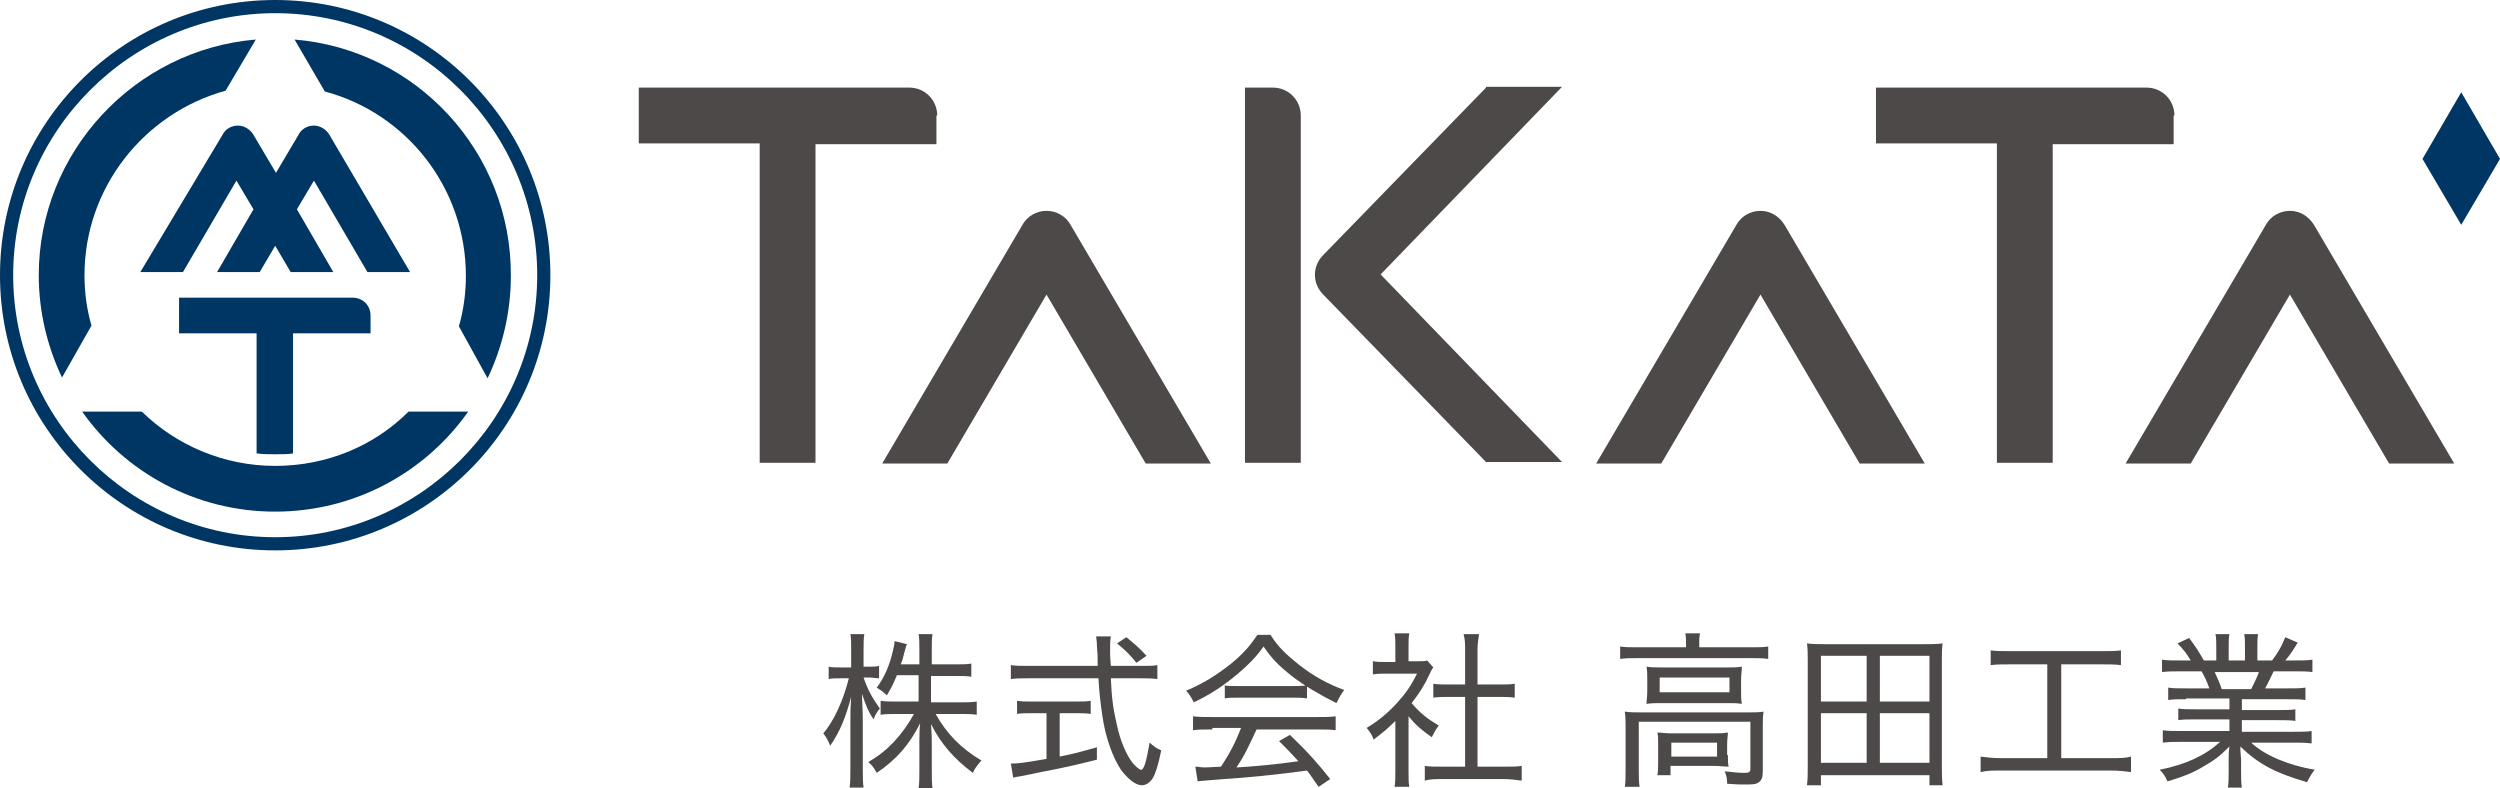 <?xml version="1.0" encoding="utf-8"?>
<!-- Generator: Adobe Illustrator 26.3.1, SVG Export Plug-In . SVG Version: 6.00 Build 0)  -->
<svg version="1.1" baseProfile="tiny" id="レイヤー_1"
	 xmlns="http://www.w3.org/2000/svg" xmlns:xlink="http://www.w3.org/1999/xlink" x="0px" y="0px" viewBox="0 0 322.5 101.7"
	 overflow="visible" xml:space="preserve">
<g>
	<g>
		<g>
			<path fill="#003664" d="M11.8,42c-0.6-2.1-0.9-4.2-0.9-6.5c0-11.3,7.7-20.9,18.2-23.8L33,5.1C17.4,6.4,5,19.6,5,35.5
				c0,4.7,1.1,9.2,3,13.2L11.8,42z"/>
			<path fill="#003664" d="M41.9,11.8c10.5,2.8,18.2,12.4,18.2,23.8c0,2.2-0.3,4.4-0.9,6.5l3.7,6.7c1.9-4,3-8.5,3-13.2
				C66,19.6,53.7,6.4,38,5.1L41.9,11.8z"/>
			<path fill="#003664" d="M35.5,71C15.9,71,0,55.1,0,35.5S15.9,0,35.5,0C55.1,0,71,15.9,71,35.5S55.1,71,35.5,71z M35.5,1.7
				C16.9,1.7,1.7,16.9,1.7,35.5s15.2,33.8,33.8,33.8s33.8-15.2,33.8-33.8S54.2,1.7,35.5,1.7z"/>
			<path fill="#003664" d="M47.4,35.1h5.5L42.5,17.4c-0.4-0.7-1.2-1.2-2-1.2c-0.8,0-1.6,0.4-2,1.2l-2.9,4.9l-2.9-4.9
				c-0.4-0.7-1.2-1.2-2-1.2h0c-0.8,0-1.6,0.4-2,1.2L18.1,35.1h5.5l6.9-11.8l2.2,3.7L28,35.1h5.5l2-3.4l2,3.4H43L38.3,27l2.2-3.7
				L47.4,35.1z M40.4,16.6L40.4,16.6L40.4,16.6L40.4,16.6z"/>
			<path fill="#003664" d="M33.2,58.5c0.8,0.1,1.5,0.1,2.3,0.1c0.8,0,1.6,0,2.3-0.1V43h10v-2.3c0-1.3-1-2.3-2.3-2.3H23.1V43h10V58.5
				z"/>
		</g>
		<path fill="#003664" d="M52.7,53.1c-4.4,4.4-10.5,7-17.2,7s-12.8-2.7-17.2-7l-7.7,0C16.1,60.9,25.2,66,35.5,66s19.4-5.1,24.9-12.9
			L52.7,53.1z"/>
	</g>
	<g>
		<polygon fill="#003664" points="322.5,20.5 322.5,20.5 322.5,20.5 317.5,11.9 312.5,20.5 312.5,20.5 312.5,20.5 312.5,20.5 
			312.5,20.5 317.5,29 322.5,20.5 322.5,20.5 		"/>
		<g>
			<path fill="#4C4948" d="M120.9,14.9c0-2-1.6-3.6-3.6-3.6H82.4v7.2H98v41.2h7.2V18.6h15.6V14.9z"/>
			<path fill="#4C4948" d="M280.5,14.9c0-2-1.6-3.6-3.6-3.6H242v7.2h15.6v41.2h7.2V18.6h15.6V14.9z"/>
			<path fill="#4C4948" d="M135,27.2C135,27.2,135,27.2,135,27.2c-1.3,0-2.5,0.7-3.1,1.8l-18.1,30.8h8.4L135,38l12.8,21.8h8.4
				L138.1,29C137.5,27.9,136.3,27.2,135,27.2z"/>
			<path fill="#4C4948" d="M227.1,27.2C227.1,27.2,227.1,27.2,227.1,27.2c-1.3,0-2.5,0.7-3.1,1.8l-18.1,30.8h8.4L227.1,38l12.8,21.8
				h8.4L230.2,29C229.5,27.9,228.4,27.2,227.1,27.2z"/>
			<path fill="#4C4948" d="M298.5,29c-0.7-1.1-1.8-1.8-3.1-1.8c-1.3,0-2.5,0.7-3.1,1.8l-18.1,30.8h8.4L295.4,38l12.8,21.8h8.4
				L298.5,29z"/>
			<g>
				<path fill="#4C4948" d="M164.2,11.3h-3.6v48.4h7.2V14.9C167.8,12.9,166.2,11.3,164.2,11.3z"/>
				<path fill="#4C4948" d="M191.7,11.3l-21.1,21.7c-1.3,1.4-1.3,3.5,0,4.9l21.1,21.7h9.8l-23.4-24.2l23.4-24.2H191.7z"/>
			</g>
		</g>
	</g>
	<g>
		<path fill="#4C4948" d="M111.4,87.4c0.5,1.5,1.1,2.6,2.1,4c-0.4,0.5-0.6,0.8-0.8,1.4c-0.7-1-1-1.8-1.5-3.3c0,0.9,0.1,2,0.1,3.4V99
			c0,1.2,0,1.9,0.1,2.6h-1.8c0.1-0.7,0.1-1.4,0.1-2.6v-5.7c0-1.2,0-1.9,0.1-3.4c-0.7,2.6-1.4,4.4-2.7,6.3c-0.3-0.7-0.5-1.1-0.9-1.6
			c1.4-1.6,2.6-4.3,3.3-7.1h-1.1c-0.6,0-1.2,0-1.5,0.1v-1.6c0.4,0.1,0.8,0.1,1.5,0.1h1.4v-2c0-1.2,0-1.8-0.1-2.3h1.8
			c-0.1,0.6-0.1,1.2-0.1,2.2v2h0.7c0.6,0,0.9,0,1.3-0.1v1.6c-0.4,0-0.8-0.1-1.3-0.1H111.4z M115.7,87.1c-0.4,1-0.7,1.6-1.3,2.6
			c-0.5-0.5-0.7-0.6-1.3-1c1-1.3,1.7-3,2.1-4.8c0.1-0.5,0.2-0.8,0.2-1.2l1.6,0.4c-0.1,0.2-0.1,0.2-0.4,1.3c-0.1,0.5-0.2,0.8-0.4,1.3
			h2.4v-1.9c0-0.9,0-1.4-0.1-2h1.8c-0.1,0.5-0.1,1-0.1,2v1.9h3c1,0,1.6,0,2.1-0.1v1.7c-0.5-0.1-1.2-0.1-2.2-0.1h-3v3.4h3.7
			c0.9,0,1.5,0,2.2-0.1v1.7c-0.7-0.1-1.3-0.1-2.2-0.1h-3.1c1.4,2.5,3.2,4.4,5.9,6c-0.5,0.6-0.8,0.9-1.1,1.6
			c-2.4-1.8-4.1-3.7-5.4-6.3c0.1,1.4,0.1,1.7,0.1,2.4v3.6c0,1,0,1.7,0.1,2.3h-1.8c0.1-0.7,0.1-1.4,0.1-2.4v-3.5c0-0.8,0-1.7,0.1-2.5
			c-1.4,2.8-3.1,4.7-5.6,6.4c-0.4-0.7-0.6-1-1.1-1.4c2.5-1.4,4.4-3.5,5.9-6.2h-2.1c-0.9,0-1.6,0-2.2,0.1v-1.8
			c0.6,0.1,1.3,0.1,2.2,0.1h2.7v-3.4H115.7z"/>
		<path fill="#4C4948" d="M147.2,85.9c1,0,1.6,0,2.1-0.1v1.8c-0.7-0.1-1.4-0.1-2.3-0.1h-3.7c0.1,2.5,0.3,4,0.8,6.1
			c0.4,1.9,1.2,3.8,2,4.8c0.4,0.5,0.9,0.9,1.1,0.9c0.4,0,0.7-1.2,1.1-3.5c0.6,0.5,0.8,0.7,1.5,1c-0.4,1.9-0.7,2.9-1.1,3.6
			c-0.4,0.6-0.9,0.9-1.4,0.9c-0.8,0-1.8-0.8-2.7-2c-1-1.5-2-4.1-2.4-7c-0.2-1.4-0.4-2.8-0.5-4.8h-9c-0.9,0-1.6,0-2.3,0.1v-1.8
			c0.6,0.1,1.3,0.1,2.3,0.1h8.9c0-1.4,0-1.4-0.1-2.6c0-0.4,0-0.4-0.1-1.2h1.9c-0.1,0.4-0.1,1.3-0.1,2c0,0.3,0,0.8,0.1,1.8H147.2z
			 M133.2,92c-0.8,0-1.5,0-2,0.1v-1.7c0.5,0.1,1.1,0.1,2,0.1h5.5c0.9,0,1.5,0,2-0.1v1.7c-0.6-0.1-1.2-0.1-2-0.1h-2v5.6
			c1.5-0.3,2.3-0.5,4.8-1.2v1.6c-2.4,0.6-4.1,1-6.7,1.5c-0.2,0-1.3,0.3-3.5,0.7c-0.3,0-0.3,0.1-0.6,0.1l-0.3-1.8
			c1,0,1.7-0.1,4.6-0.6V92H133.2z M146.6,85.5c-0.8-1-1.4-1.6-2.5-2.5l1.2-0.8c1.2,1,1.7,1.4,2.6,2.4L146.6,85.5z"/>
		<path fill="#4C4948" d="M163.9,81.9c1,1.6,2,2.5,3.6,3.8c1.9,1.5,3.9,2.6,5.9,3.3c-0.5,0.7-0.7,1.1-1,1.7c-2-1-4.1-2.2-5.9-3.6
			c-1.5-1.2-2.5-2.2-3.5-3.7c-1,1.4-1.9,2.3-3.3,3.5c-1.9,1.6-3.6,2.7-5.7,3.7c-0.3-0.6-0.6-1.1-1-1.5c2.2-0.9,3.9-2,5.7-3.4
			c1.5-1.2,2.5-2.3,3.5-3.8H163.9z M156.4,94.1c-1.1,0-1.8,0-2.5,0.1v-1.8c0.7,0.1,1.4,0.1,2.5,0.1h13.4c1.1,0,1.8,0,2.5-0.1v1.8
			c-0.7-0.1-1.4-0.1-2.5-0.1h-7.7c-1,2.1-1.5,3.3-2.6,4.9c2-0.1,5.2-0.4,8-0.8c-1.1-1.2-1.5-1.6-2.5-2.6l1.4-0.8
			c2.4,2.3,3.7,3.8,5.2,5.7l-1.5,1c-0.8-1.1-1-1.5-1.5-2.1c-3.6,0.5-7.5,0.9-10.7,1.1c-2.2,0.2-2.9,0.2-3.4,0.3l-0.3-1.9
			c0.4,0,0.8,0.1,1.1,0.1c0.3,0,0.3,0,2.2-0.1c1.2-1.8,1.9-3.2,2.6-5H156.4z M157.8,88.4c0.5,0.1,1,0.1,1.8,0.1h7.1
			c0.8,0,1.4,0,1.9-0.1v1.7c-0.5-0.1-1.1-0.1-1.8-0.1h-7.1c-0.7,0-1.3,0-1.7,0.1V88.4z"/>
		<path fill="#4C4948" d="M181.7,99.4c0,1,0,1.6,0.1,2.1h-1.9c0.1-0.6,0.1-1.2,0.1-2.2V93c-1,1-1.6,1.5-2.8,2.4
			c-0.2-0.6-0.5-1-0.9-1.5c1.5-0.9,2.7-1.9,3.9-3.2c1.1-1.2,1.8-2.2,2.6-3.8h-3.9c-0.7,0-1.2,0-1.8,0.1v-1.7c0.6,0.1,1,0.1,1.7,0.1
			h1.2v-2c0-0.6,0-1.2-0.1-1.7h1.9c-0.1,0.5-0.1,1-0.1,1.7v1.9h1.2c0.6,0,1,0,1.2-0.1l0.8,0.9c-0.2,0.2-0.3,0.5-0.5,0.9
			c-0.7,1.5-1.3,2.4-2.3,3.7c1.1,1.3,2,2,3.5,2.9c-0.4,0.5-0.6,0.9-0.9,1.5c-1.3-0.9-2.1-1.6-3-2.7V99.4z M190.7,98.9h3.2
			c1.1,0,1.8,0,2.4-0.1v1.9c-0.7-0.1-1.5-0.2-2.4-0.2h-7.7c-1,0-1.7,0-2.4,0.2v-1.9c0.6,0.1,1.3,0.1,2.4,0.1h2.8v-9h-2
			c-0.8,0-1.5,0-2.1,0.1v-1.8c0.6,0.1,1.2,0.1,2.1,0.1h2v-4.5c0-0.8,0-1.2-0.2-2h2c-0.1,0.8-0.2,1.2-0.2,2v4.5h2.7
			c1,0,1.5,0,2.1-0.1V90c-0.7-0.1-1.3-0.1-2.1-0.1h-2.7V98.9z"/>
		<path fill="#4C4948" d="M217.5,83.1c0-0.5,0-1-0.1-1.4h1.9c-0.1,0.5-0.1,0.9-0.1,1.4v0.4h6.7c0.9,0,1.5,0,2.2-0.1V85
			c-0.7-0.1-1.3-0.1-2.2-0.1h-14.7c-0.9,0-1.5,0-2.2,0.1v-1.6c0.7,0.1,1.3,0.1,2.2,0.1h6.3V83.1z M209.7,93.8c0-0.7,0-1.3-0.1-2
			c0.7,0.1,1.3,0.1,2.2,0.1h13.6c1,0,1.5,0,2.1-0.1c-0.1,0.7-0.1,1.1-0.1,1.9v5.7c0,0.8-0.1,1.2-0.5,1.5c-0.4,0.3-0.8,0.3-2,0.3
			c-0.2,0-0.9,0-2.1-0.1c0-0.7-0.1-1-0.3-1.6c0.9,0.1,1.8,0.2,2.5,0.2c0.6,0,0.8-0.1,0.8-0.5v-6.1h-14.4v6.1c0,1,0,1.5,0.1,2.3h-1.9
			c0.1-0.5,0.1-1.4,0.1-2.3V93.8z M212.5,87.7c0-0.7,0-1.1-0.1-1.7c0.6,0.1,1.1,0.1,2.1,0.1h8.3c0.8,0,1.3,0,1.9-0.1
			c0,0.6-0.1,0.9-0.1,1.7v1.4c0,1,0,1.2,0.1,1.7c-0.6-0.1-1.1-0.1-2-0.1h-8.3c-0.8,0-1.3,0-2,0.1c0-0.5,0.1-0.9,0.1-1.7V87.7z
			 M222.9,97.4c0,0.8,0,1.1,0.1,1.5c-0.5,0-1.2-0.1-2-0.1h-5.5v1.2h-1.7c0.1-0.5,0.1-1,0.1-1.8V96c0-0.7,0-1.1-0.1-1.5
			c0.5,0,1,0.1,1.8,0.1h5.4c0.8,0,1.2,0,1.9-0.1c0,0.4-0.1,0.8-0.1,1.5V97.4z M214.1,89.3h9v-1.9h-9V89.3z M215.6,97.6h5.9v-1.8
			h-5.9V97.6z"/>
		<path fill="#4C4948" d="M248.9,101.2V100h-14v1.3h-1.8c0.1-0.8,0.1-1.5,0.1-2.6V85.2c0-0.8,0-1.5-0.1-2.2c0.8,0.1,1.5,0.1,2.5,0.1
			h12.5c1,0,1.7,0,2.5-0.1c-0.1,0.7-0.1,1.3-0.1,2.2v13.5c0,1,0,1.8,0.1,2.6H248.9z M234.9,90.5h5.9v-5.9h-5.9V90.5z M234.9,98.4
			h5.9V92h-5.9V98.4z M242.5,90.5h6.4v-5.9h-6.4V90.5z M242.5,98.4h6.4V92h-6.4V98.4z"/>
		<path fill="#4C4948" d="M259.4,85.7c-1.1,0-1.8,0-2.6,0.1v-1.9c0.7,0.1,1.4,0.1,2.6,0.1H271c1.1,0,1.8,0,2.6-0.1v1.9
			c-0.8-0.1-1.5-0.1-2.6-0.1h-5.1v12.1h6.4c1.1,0,1.9,0,2.6-0.2v2c-0.7-0.1-1.6-0.2-2.6-0.2h-14.2c-1.1,0-1.8,0-2.6,0.2v-2
			c0.8,0.1,1.5,0.2,2.7,0.2h5.9V85.7H259.4z"/>
		<path fill="#4C4948" d="M282,90.2c-1,0-1.7,0-2.3,0.1v-1.6c0.6,0.1,1.2,0.1,2.3,0.1h3c-0.3-0.9-0.6-1.5-1-2.2h-2.6
			c-1,0-1.8,0-2.5,0.1v-1.6c0.6,0.1,1.3,0.1,2.4,0.1h1.3c-0.4-0.7-0.9-1.4-1.7-2.2l1.5-0.7c0.9,1.2,1.2,1.7,1.9,2.9h1.6v-1.6
			c0-0.7,0-1.3-0.1-1.8h1.8c-0.1,0.4-0.1,0.9-0.1,1.7v1.7h2.1v-1.7c0-0.8,0-1.3-0.1-1.7h1.8c-0.1,0.4-0.1,1.1-0.1,1.8v1.6h1.9
			c0.9-1.2,1.3-2,1.7-3l1.6,0.7c-0.6,1-1,1.6-1.6,2.3h1.1c1.1,0,1.8,0,2.4-0.1v1.6c-0.6-0.1-1.4-0.1-2.5-0.1h-2.5
			c-0.4,0.8-0.7,1.5-1.1,2.2h2.9c1.1,0,1.7,0,2.3-0.1v1.6c-0.6-0.1-1.3-0.1-2.3-0.1h-5.9v1.4h4.6c1,0,1.7,0,2.3-0.1V93
			c-0.6-0.1-1.3-0.1-2.3-0.1h-4.6v1.5h6.5c1.2,0,1.9,0,2.5-0.1v1.6c-0.8-0.1-1.5-0.1-2.5-0.1h-5.3c1.7,1.6,4.7,2.9,8.2,3.5
			c-0.5,0.6-0.6,0.9-1,1.6c-4.1-1.2-6.2-2.3-8.6-4.6c0,0.9,0.1,1.3,0.1,1.8v1.3c0,0.9,0,1.6,0.1,2.2h-1.8c0.1-0.7,0.1-1.3,0.1-2.3
			v-1.3c0-0.5,0-1,0.1-1.7c-1.3,1.3-2,1.8-3.4,2.6c-1.3,0.8-2.6,1.3-4.6,1.9c-0.3-0.7-0.5-1-1-1.5c3.4-0.7,5.8-1.8,7.8-3.6h-4.9
			c-1,0-1.7,0-2.5,0.1v-1.6c0.6,0.1,1.3,0.1,2.5,0.1h6.1v-1.5h-4.3c-1,0-1.7,0-2.3,0.1v-1.5c0.6,0.1,1.3,0.1,2.3,0.1h4.3v-1.4H282z
			 M290.4,88.9c0.4-0.8,0.7-1.4,1-2.2h-5.7c0.4,0.9,0.6,1.3,0.9,2.2H290.4z"/>
	</g>
</g>
</svg>
